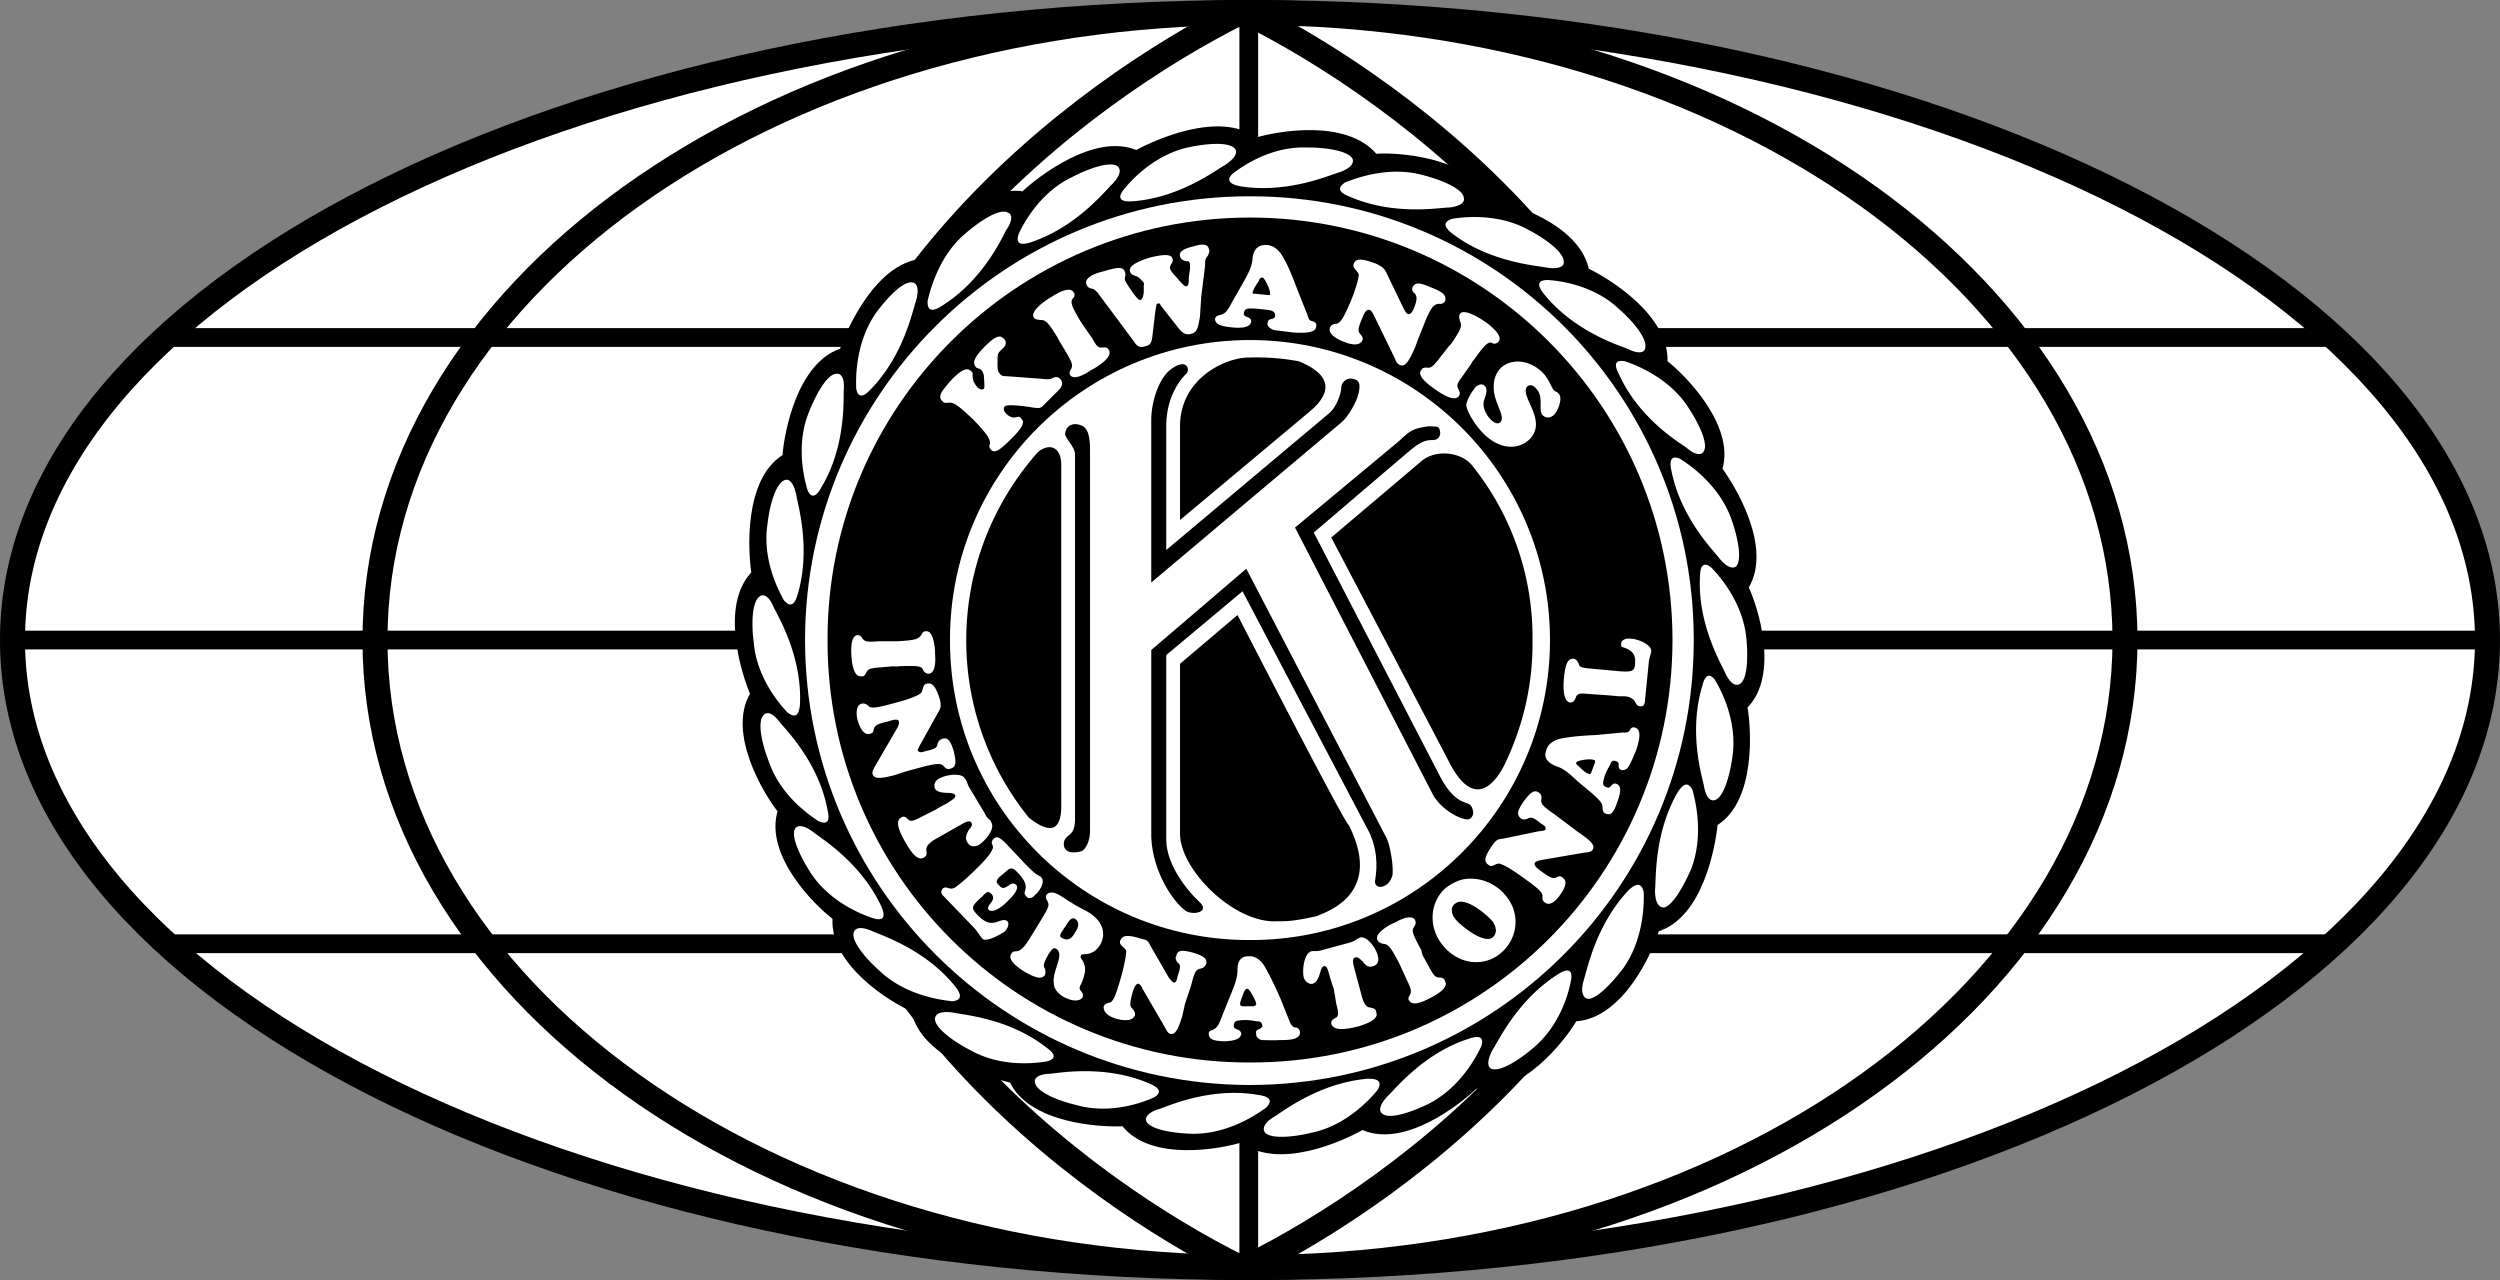 <svg xmlns="http://www.w3.org/2000/svg" width="200" height="102.402"><rect width="100%" height="100%" fill="#808080" stroke="none"/><path fill="none" stroke="#000" d="M1 51.203h198"/><path fill="#fff" d="M100 101.402c54.648.028 98.973-22.449 99-50.199C198.973 23.5 154.648 1.023 100 1 45.305 1.023.98 23.5 1 51.203c-.02 27.75 44.305 50.227 99 50.2"/><path fill="none" stroke="#000" stroke-width="2" d="M100 101.402c54.648.028 98.973-22.449 99-50.199C198.973 23.5 154.648 1.023 100 1 45.305 1.023.98 23.5 1 51.203c-.02 27.75 44.305 50.227 99 50.2zm0 0"/><path fill="none" stroke="#000" stroke-width="2" d="M100 101.402c38.637.028 69.98-22.449 70-50.199C169.98 23.5 138.637 1.023 100 1c-38.684.023-70.027 22.5-70 50.203-.027 27.75 31.316 50.227 70 50.2zm0 0"/><path fill="none" stroke="#000" stroke-width="2" d="M99.203 101.402c-12.476-6.175-35.976-23.175-36-50.199.024-26.976 23.524-43.976 36-50.203m.5 100.402c12.524-6.175 36.024-23.175 36-50.199.024-26.976-23.476-43.976-36-50.203"/><path fill="none" stroke="#000" stroke-width="1.5" d="M99.902 1v100.402M1 51.203h198M13.5 75.5h173M13.5 27h173.203"/><path d="M110.102 12.3c-2.422-2.808-7.934-1.8-9.602-1.3-2.934-2.152-8.094.18-9.598 1-3.367-1.375-7.863 2.148-9.101 3.3-3.63-.51-7.168 3.985-8.098 5.403-3.629.387-5.941 5.567-6.5 7.2-3.465 1.179-4.476 6.796-4.601 8.5-3.11 1.995-2.75 7.69-2.5 9.398-2.504 2.66-.782 8.094-.102 9.699-1.84 3.176 1.133 8.063 2.203 9.402-1.035 3.578 3.016 7.559 4.399 8.598-.211 3.746 4.718 6.727 6.3 7.402.754 3.649 6.196 5.328 7.899 5.7 1.586 3.277 7.262 3.586 9 3.5 2.316 2.87 7.91 1.789 9.5 1.3 3.015 2.25 8.195-.152 9.699-1 3.395 1.465 7.871-2.113 9.102-3.3 3.671.597 7.14-3.934 8-5.399 3.761-.27 6.113-5.531 6.601-7.203 3.535-1.164 4.531-6.77 4.7-8.5 3.074-1.969 2.702-7.672 2.398-9.398 2.562-2.645.828-8.063.101-9.602 1.899-3.246-1.097-8.113-2.101-9.5.992-3.543-3.078-7.578-4.399-8.598.106-3.746-4.793-6.683-6.3-7.402-.813-3.613-6.254-5.258-7.899-5.598-1.621-3.343-7.406-3.734-9.101-3.601"/><path fill="#fff" d="M100 86.8c19.605-.034 35.516-15.945 35.5-35.597.016-19.605-15.895-35.515-35.5-35.5-19.652-.015-35.562 15.895-35.598 35.5.036 19.652 15.946 35.563 35.598 35.598"/><path d="M100 85c18.652.04 33.79-15.098 33.8-33.797-.01-18.652-15.148-33.789-33.8-33.8-18.7.011-33.836 15.148-33.797 33.8C66.164 69.903 81.301 85.04 100 85"/><path fill="#fff" d="M100 75.203c13.238.04 23.992-10.715 24-24-.008-13.238-10.762-23.992-24-24-13.285.008-24.04 10.762-24 24-.04 13.285 10.715 24.04 24 24"/><path d="M102.102 73.703c.933.004 1.48-.023 3.199-.402 1.195-.473 5.273-1.969 2.601-7.301C107.72 66.168 99 49.203 99 49.203l-4.598 3.899v13.601c.004 2.863 4.286 7.14 7.7 7m15.8-36.301a21.962 21.962 0 0 1 4.7 13.801c.046 3.625-.797 7.031-2.301 10.098-.356.656-2.121 3.918-4.301-.2.074.11-9.5-18.101-9.5-18.101l7.203-6.098c1.082-.957 3.27-.832 4.2.5m-14.001-8.5a18.32 18.32 0 0 0-3.902-.3c-1.79-.063-5.594 1.57-5.598 5.5v7.5l10.399-8.7c1.629-1.375 1.941-2.836-.899-4"/><path d="M93.3 67.203v-14.8l6.102-5.102 10.2 19.402c.734 1.742.496 3.133.398 3.797-.04.695 1.117.629 1.402-.5.09-.64-.168-2.371-.5-3L99.703 45.5 92.102 52v15c.132 2.836 1.804 5.223 2.8 5.902.66.332 1.95.028 1-.8-.863-.793-2.582-2.875-2.601-4.899M86 65.602V36.3c-.016-.559-.797-1.238-.797-1.598.09-.726.7-.887 1.2-.703.702.176.804 1.063.8 2.102V66.5c.004.86-.402 1.504-.703 1.602-.281.093-1.406.308-1.398-.602.066-.855.882-.45.898-1.898m7.3-31.7V44l13.102-11c.504-.453.91-1.54.899-2 .011-.488.52-.797.902-.7.59.098.625.438.5 1.102-.133.703-.848 1.961-1.402 2.399L92.1 46.6v-13c-.003-1.46.606-3.296 1.5-4 .54-.44 1.18-.687 1.399-.199.078.207.016.442-.2.598-.562.578-1.433 1.863-1.5 3.902m21.001.201c-1.25.18-1.417.28-2.398 1.199l-8.3 6.902 11.101 21.5c.863 1.344 2.594 2.059 2.899 1.797.375-.281.273-.687.101-1-.21-.45-1.152.04-2.402-2.2l-10.2-19.698 7.5-6.399c.758-.633 1.254-1.039 2.102-1 .477-.039.559-.508.5-.703-.105-.45-.16-.352-.902-.398"/><path fill="#fff" d="M80 29.902c.078.149.215.192.602.2l2.699.199c.476.05.531.05.8 0 .337-.192.536-.168.7 0 .265.262.207.578-.098.902l-1.3 1.297c-.173.156-.27.168-.801.102-.325-.07-2.02-.301-2.2-.102-.175.152-.113.367.098.602.258.234.445.312.703.3.254-.097.395-.07.5.098.32.262.067.75-.8 1.602-.954.968-1.34 1.16-1.602.898-.168-.168-.196-.32-.098-.5.02-.394-.262-.8-1.3-1.898-.81-.75-1.09-1.008-1.403-1.2-.566-.41-.824.024-1.098-.3-.293-.243-.23-.582.2-1.102.23-.289.43-.516.601-.7.77-.757 1.184-.921 1.5-.597.094.082.14.215.098.297.008.45.133.66.402 1 .235.164.367.211.5.102.067-.09.067-.258 0-1.102-.07-.207-.113-.332-.203-.398-.102-.125-.305-.118-.398-.2-.36-.375-.16-.824.699-1.699.808-.793 1.191-.953 1.5-.601.222.183.207.46 0 .699-.52.488-.465.457-.5.902.023.305-.082.988.199 1.2m5.8-6.001c-.179.313-.058.641.7 1.899.063.086.129.195.203.3l.7 1c.34.641.46.731.8.7.29-.031.426.023.5.199.371.559-.933 1.367-1.402 1.602-.918.609-1.457.722-1.7.398-.058-.168-.054-.277.102-.5.125-.312.074-.488-.402-1.297l-.598-1-.101-.203c-.754-1.223-.946-1.426-1.399-1.398-.312-.043-.414-.082-.5-.2-.324-.55 1.082-1.476 1.5-1.699.875-.566 1.496-.68 1.7-.3.085.093.081.222 0 .398l-.102.101M96 25.3c-.168 1.063-.27 1.282-.7 1.403-.35.098-.597.012-.898-.3l-1.5-1.903c-.136-.246-.16-.27-.3-.2-.079-.01-.098.06-.2.802l-.199 1.699c-.062.637-.176.812-.601.902-.395.137-.63.028-.899-.402l-2.902-3.899c-.227-.214-.27-.265-.399-.3-.214-.032-.43-.106-.5-.399-.113-.387.38-.765 1.399-1 1.199-.375 1.62-.348 1.699.098.105.222-.066.41 0 .601.031.16 1.004 1.676 1.203 1.598.172-.02.246-.227.297-.598v-.601c.035-.012.031-.055 0-.098.02-.004 0-.027 0-.101l-.2-.2c-.359-.476-.784-.246-.898-.699-.113-.379.446-.746 1.598-1.101 1.168-.282 1.73-.266 1.8.101.118.313-.265.469-.198.797.101.285.52.66.699.902.43.47.508.528.601.5.172-.043.211-.187.2-.699l.101-.703c.004-.219-.004-.36 0-.398-.066-.188-.121-.235-.3-.2-.25-.047-.446-.175-.5-.402-.102-.34.234-.594 1.097-.797.738-.238 1.14-.144 1.203.2.086.19.043.304-.101.597-.176.191-.184.234-.2.8l-.3 2.403L96 25.301m8.602-.098c.097.363.16.438.398.5.215.043.332.168.3.399-.023.433-.554.578-1.8.5-.656-.075-1.312-.164-1.598-.2-.32-.12-.523-.324-.5-.5.012-.273.086-.336.399-.402.129-.047.215-.129.199-.2.043-.288-.102-.425-.5-.5-.281-.03-.602-.073-.898-.097-.91-.074-1.043-.016-1.102.399 0 .296.605.226.602.601-.059.418-.524.566-1.399.5-1.121-.094-1.492-.27-1.5-.703.055-.16.14-.242.399-.297.433-.125.562-.262 1-1.101l.8-1.399c.594-1.05.75-1.453.801-2 .078-.785.45-1.148 1.2-1.101.456.05.886.347 1.199.898.336.531.734 1.437 1.199 2.703l.8 2m5.301 0c-.101-.207-.226-.367-.3-.402-.227-.09-.418.117-.602.601-.363.836-.383 1.07-.2 1.301.216.235.247.363.2.5-.191.438-.738.457-1.598.098-.785-.32-1.152-.738-1-1.098.098-.246.301-.277.5-.3.34-.051.582-.458 1.2-1.903.347-.879.57-1.621.601-2-.012-.312-.566-.531-.402-.898.172-.446.637-.438 1.8 0 .504.257.61.343.801.699l1.399 2.902c.12.223.234.387.3.399.176.09.325-.04.5-.399.27-.715.282-.922.102-1.203-.223-.176-.265-.328-.203-.5.18-.418.535-.43 1.5 0 .977.375 1.246.648 1.102 1.102-.11.16-.27.242-.5.199-.41.055-.59.285-1 1.199L113.5 27l-.297.8c-.531 1.223-.832 1.563-1.203 1.403-.25-.097-.344-.336-.398-.5l-1.7-3.5m9.398 2.199c-.3-.02-.558.215-1.398 1.399a.752.752 0 0 0-.199.3l-.703 1c-.453.587-.488.731-.297 1.102.106.184.11.332 0 .5-.402.527-1.648-.371-2.101-.703-.856-.625-1.164-1.082-.899-1.398.074-.149.176-.188.399-.2.378.067.523-.047 1.101-.8l.7-.899.199-.203c.777-1.16.89-1.418.699-1.797-.086-.332-.09-.445 0-.601.37-.473 1.765.472 2.101.699.887.668 1.227 1.195 1 1.5-.101.144-.222.191-.402.199l-.2-.098m5.403 4.098c.336.36-.066 1.398-.402 1.703-.281.254-.649.27-.899 0-.367-.414.13-1.453-.5-2.101-.226-.297-.515-.352-.699-.2-.758.7 1.742 2.778.098 4.301-1.055.918-2.598.64-3.8-.703-.63-.68-1.2-1.723-1.2-2.098.039-.398.445-1.097.8-1.5.301-.187.528-.21.7 0 .27.278.004.844-.098 1.2-.094.39.098.98.5 1.398.281.336.637.453.797.3.52-.464-.523-1.59-.5-2.8-.027-.633.195-1.219.602-1.598.89-.793 2.402-.578 3.398.5.457.524.621 1.114.8 1.301.016.031.052.055.102.098.082.031.2.07.301.199M73.8 53.5c-.112-.207-.46-.254-1.898-.2a.998.998 0 0 1-.402 0l-1.2.102c-.73.067-.862.125-1 .399-.109.25-.226.336-.398.3-.687.079-.765-1.3-.8-1.8-.036-.961.128-1.438.5-1.5.203.035.296.082.398.3.23.235.41.27 1.3.2h1.5c1.372-.082 1.645-.145 1.903-.5.121-.246.207-.313.399-.301.59-.05.722 1.457.699 1.8.09 1.02-.106 1.56-.5 1.602a.579.579 0 0 1-.399-.199l-.101-.203M71.8 58.203c.098-.207.153-.387.102-.5-.027-.168-.304-.183-.8 0-.883.192-1.082.309-1.2.598-.015.262-.101.355-.3.402-.407.117-.743-.254-1-1.101-.16-.7-.043-1.2.3-1.301.29-.07.434.054.598.199.21.191.68.129 2.203-.297.902-.234 1.629-.504 1.899-.703.296-.184.144-.7.5-.797.496-.133.757.195 1.101 1.297.082.469.074.59-.101.902l-1.5 2.7c-.106.195-.172.367-.2.398.09.2.282.227.598.102.805-.18.98-.29 1-.602.105-.234.203-.352.402-.398.414-.122.633.12.899 1 .23.949.172 1.293-.301 1.398-.168.066-.328 0-.5-.2-.21-.241-.504-.234-1.5 0l-1.5.403-.898.297c-1.239.328-1.688.313-1.801-.098-.047-.175.09-.379.199-.601l1.8-3.098m7 6.899c.083.21.165.312.403.5.043.078.102.144.098.199.34.515-.496 1.472-1 1.8-.371.184-.742.114-.899-.199-.195-.285-.148-.558.098-1 .266-.324.297-.425.203-.601-.09-.145-.297-.125-.703.101l-2.297 1.301c-.469.328-.594.504-.601.797.062.367.023.492-.2.602-.375.242-.836-.122-1.402-1.102-.719-1.215-.844-1.875-.398-2.098.226-.172.414.012.601.2.168.128.39.078 1.098-.301l1-.5c.254-.16.547-.32.902-.5.653-.406.793-.551.7-.7-.188-.328-1.247.024-1.602-.5-.129-.296-.008-.632.3-.8.548-.328 1.852-.52 2.102 0 .188.23.149.398.399.8l1.199 2M82 69.102c.645.648.836.82 1.203 1 .063.039.094.058.098.101.273.242.047.91-.5 1.399-.254.285-.543.336-.7.101-.464-.402.555-.629-.699-1.902-.367-.403-.55-.422-.902-.098l-.598.5c-.242.316-.234.383.098.7.445.484.863-.56 1.3-.102.2.203-.042.695-.698 1.3-.645.653-1.22.903-1.5.7-.301-.395.718-.746.199-1.301-.227-.219-.387-.172-.7.203-.917.813-.94.914-.398 1.5.637.633 1.028.758 1.7.5.378-.133.515-.133.699 0 .136.195.062.5-.2.797-.265.21-1.5.906-1.8.602-.207-.22-.371-.528-.602-.801l-2.5-2.598c-.238-.2-.25-.418-.098-.601.34-.297.52.171 1-.102.418-.305.903-.703 1.5-1.297.864-.82 1.391-1.43 1.5-1.8.082-.094.016-.204 0-.301-.109-.184-.07-.329.098-.5.238-.223.426-.16 1 .398l1.5 1.602m1.102 4.8.3-.5c.493-.812.555-.992.399-1.3-.137-.215-.153-.317-.098-.5.23-.286.617-.278 1.2.101.25.133.503.36.8.5.469.328.98.535 1.399.797 1.097.668 1.437 1.68.898 2.602-.613.964-1.406.64-1.5.8-.074.114-.063.18 0 .301.5.66.305 1.25 0 2-.172.297-.176.422 0 .598.094.125.176.281.102.5-.274.347-.868.316-1.602-.098-.457-.316-.707-.664-.7-1.101-.116-.938.891-2.247.2-2.7-.211-.097-.281-.05-.598.399-.418.75-.48.953-.3 1.199.039.187.043.352 0 .5-.27.36-.711.273-1.7-.297-.91-.594-1.234-1.043-1-1.402.285-.485.528.297 1.399-1.098l.8-1.3m8.301 5.199c-.086-.223-.21-.36-.3-.399-.192-.039-.348.192-.5.7-.23.867-.235 1.097 0 1.3.168.195.207.32.199.5-.164.422-.656.516-1.5.297-.7-.215-1.063-.57-1-1 .113-.203.293-.262.5-.297.273-.113.46-.55.902-2.101.238-.868.379-1.633.399-2-.059-.313-.579-.45-.5-.801.16-.496.578-.551 1.699-.2.445.09.547.157.699.5l1.5 2.602c.18.23.297.375.402.399.121.039.246-.106.301-.5.262-.727.254-.934 0-1.102-.148-.219-.2-.363-.101-.5.074-.477.39-.54 1.3-.297.914.27 1.18.496 1.098.899-.098.238-.238.34-.5.398-.312.043-.457.297-.7 1.3l-.5 1.5-.198.903c-.356 1.219-.602 1.598-1 1.5-.184-.066-.286-.289-.399-.5l-1.8-3.101m11.8 2.698c.184.321.246.388.5.403.16.05.277.164.297.399-.012.433-.477.62-1.598.601-.597.04-1.195.004-1.5 0-.25-.097-.445-.281-.402-.5-.05-.234.012-.3.3-.402a.485.485 0 0 0 .2-.2c-.035-.3-.176-.425-.5-.398a4.525 4.525 0 0 0-.898-.101c-.778.023-.891.093-.899.5.012.308.547.183.598.601-.043.375-.446.563-1.301.598-.95-.016-1.293-.16-1.297-.598 0-.16.067-.246.297-.3.375-.188.48-.337.8-1.2l.602-1.5c.453-1.07.567-1.484.598-2-.027-.824.277-1.219.902-1.203.465-.023.875.234 1.2.703.343.555.773 1.418 1.3 2.598l.801 2M108 75.402c.219-.074.344-.129.602-.3.07-.028.148-.07.199-.102.586-.145 1.297.902 1.402 1.402.168.48.004.82-.402.899-.262.11-.512-.004-.801-.399-.324-.297-.414-.355-.598-.3-.172.046-.207.246-.101.699l.699 2.601c.18.489.316.653.602.7.367.066.48.14.5.398.164.41-.305.762-1.399 1.102-1.355.343-2.027.296-2.203-.2-.035-.261.195-.394.402-.5.184-.156.196-.379 0-1.101l-.199-1.2c-.105-.246-.187-.566-.3-.898-.2-.789-.301-.965-.5-.902-.337.086-.262 1.203-.903 1.402-.277.055-.57-.148-.7-.5-.136-.598.012-1.91.602-2.101.25-.043.399.039.899-.102l2.199-.598m5.102-1.199c-.184.223-.086.555.601 1.797.024.164.082.277.098.402l.601 1.098c.348.613.457.71.801.703.235.024.36.094.399.297.347.563-.883 1.195-1.301 1.402-.887.453-1.387.496-1.598.098-.047-.117-.039-.219.098-.398.137-.313.097-.489-.3-1.301l-.5-1.098-.099-.203c-.668-1.262-.84-1.484-1.3-1.5-.243-.09-.34-.14-.399-.297-.293-.543 1.031-1.277 1.399-1.402.851-.488 1.425-.528 1.601-.2.074.172.07.297 0 .399l-.101.203M117.8 70.3c.997.02 2.06.571 2.7 1.403 1.172 1.426.918 3.461-.5 4.598-1.406 1.125-3.398.804-4.598-.7-1.175-1.453-1.023-3.484.301-4.601.719-.52 1.348-.75 2.098-.7m5.499-1.5c-.273.06-.445.134-.5.2-.112.168.048.395.5.703.712.52.93.602 1.2.5.238-.14.367-.133.5 0 .375.23.297.727-.2 1.399-.433.632-.894.855-1.198.601-.227-.129-.223-.32-.2-.5 0-.324-.347-.648-1.699-1.601-.691-.508-1.363-.899-1.703-1-.312-.098-.617.347-.898.101-.434-.265-.344-.68.3-1.601.301-.403.403-.473.801-.5l2.899-.602c.312-.016.484-.074.5-.098.125-.168.027-.336-.301-.5-.617-.511-.813-.578-1.098-.402-.219.074-.371.07-.5 0-.387-.297-.34-.621.2-1.398.562-.762.863-.934 1.199-.7.207.153.257.317.199.598-.043.297.148.52 1 1.102L125.5 66l.8.602c1.055.71 1.329 1.07 1.102 1.398-.129.164-.37.187-.601.203l-3.5.598m6.499-10.199c.38.02.466-.016.602-.2.063-.183.211-.25.399-.199.441.168.46.668.101 1.797-.207.492-.441 1.043-.601 1.3-.125.231-.363.352-.598.302-.191-.098-.234-.18-.203-.5-.043-.094-.102-.188-.2-.2-.245-.109-.41-.015-.5.301-.16.246-.277.516-.398.797-.238.75-.21.879.2 1 .261.117.328-.43.699-.297.379.129.418.574.101 1.399-.28.878-.53 1.152-.902 1-.191-.047-.254-.141-.297-.399.024-.39-.078-.539-.8-1.203l-1.2-1c-.844-.8-1.195-1.043-1.703-1.2-.75-.304-1.016-.722-.797-1.3.14-.453.527-.75 1.098-.898.613-.133 1.574-.247 2.902-.301l2.098-.2m-.199-4.898c.976.07 1.18-.027 1.199-.601.086-.68-.184-1.067-.899-1.301-.175-.043-.246-.13-.199-.301-.008-.285.344-.477.797-.398.46 0 1.633.445 1.602 1-.04.27-.176.566-.2.898l-.3 3c-.012.387-.153.559-.399.5-.484-.004-.183-.684-1.203-.797h-.5c-.855-.097-1.738-.129-2.598-.203-.523-.035-.656-.004-.8.203-.141.406-.247.496-.5.5-.391-.062-.582-.703-.5-1.8.12-1.31.316-1.743.8-1.7.239.02.305.266.399.399.058.277.21.324 1.101.398l2.2.203M89.8 15.3c.833-1.093 2.665-2.905 5.2-3.5 1.535-.331 3.332-.472 3.8.102.263.34-.09.832-.8 1.301-.691.375-3.613 2.629-7.398 2.899-1.02.074-1.16-.278-.801-.801M81.5 18.703c.547-1.183 1.89-3.383 4.203-4.5 1.418-.754 3.129-1.324 3.7-.902.359.293.136.855-.403 1.402-.625.606-2.918 3.496-6.598 4.7-.906.277-1.129-.028-.902-.7m-7.297 5.399c.297-1.309 1.074-3.766 3-5.399 1.246-1.078 2.77-2.039 3.399-1.703.449.133.363.73-.102 1.402-.387.727-1.922 4.082-5.2 6.098-.82.523-1.105.277-1.097-.398m-5.703 7c-.066-1.387.098-3.954 1.602-6.102.93-1.246 2.18-2.547 2.898-2.398.438.054.5.652.3 1.398-.292.816-.98 4.441-3.698 7.203-.653.684-.989.516-1.102-.101m-3.898 8.101c-.399-1.312-.856-3.848.101-6.203.594-1.52 1.496-3.078 2.2-3.098.468-.066.671.504.597 1.301-.031.836.168 4.52-1.797 7.797-.48.875-.848.793-1.101.203M62.703 48c-.652-1.156-1.703-3.508-1.3-6.098.175-1.547.679-3.277 1.398-3.5.398-.136.73.364.902 1.2.121.777 1.195 4.308.098 8-.285.925-.664.933-1.098.398M63 57c-.898-.95-2.477-2.984-2.7-5.598-.206-1.539-.132-3.34.5-3.699.364-.258.81.152 1.102.899.375.746 2.262 3.918 2.098 7.699-.07 1.031-.437 1.129-1 .699m2.5 8.703c-1.14-.726-3.164-2.324-4-4.8-.574-1.454-.934-3.22-.398-3.7.285-.355.816-.066 1.3.598.524.629 3.114 3.254 3.801 7 .235.984-.097 1.164-.703.902M70 73.5c-1.312-.395-3.66-1.46-5.098-3.598-.87-1.343-1.644-2.972-1.3-3.601.253-.38.836-.227 1.5.3.625.489 3.77 2.415 5.398 5.899.398.89.121 1.148-.5 1m6.203 6.602c-1.371-.145-3.902-.618-5.8-2.399-1.18-1.043-2.317-2.437-2.102-3.101.12-.461.726-.45 1.5-.102.715.328 4.23 1.445 6.601 4.402.645.805.438 1.121-.199 1.2m7.597 4.8c-1.359.239-3.933.387-6.198-.902-1.395-.719-2.836-1.8-2.801-2.5.023-.473.613-.61 1.402-.5.82.191 4.5.438 7.5 2.8.828.567.703.923.098 1.102M92.3 87.8c-1.23.555-3.695 1.313-6.198.602-1.532-.359-3.188-1.066-3.301-1.8-.11-.418.43-.692 1.199-.7.863-.086 4.496-.73 8 .801.914.399.875.774.3 1.098m9 .801c-1.085.804-3.296 2.128-5.898 2.101-1.57-.043-3.351-.332-3.699-1-.144-.398.313-.793 1.098-1 .781-.273 4.156-1.77 7.902-1.101 1.004.144 1.059.52.598 1m8.902-1.399c-.855 1.035-2.683 2.852-5.203 3.399-1.55.382-3.348.527-3.797 0-.285-.387.067-.88.797-1.301.676-.422 3.59-2.68 7.402-3 .996-.028 1.137.324.801.902m8.297-3.5c-.562 1.219-1.906 3.418-4.2 4.598-1.433.695-3.144 1.265-3.698.8-.38-.246-.153-.808.398-1.398.61-.566 2.902-3.457 6.5-4.601.988-.344 1.207-.036 1 .601m7.203-5.403c-.223 1.34-.996 3.798-3 5.5-1.172 1.013-2.695 1.977-3.402 1.7-.367-.191-.285-.793.101-1.5.465-.691 2-4.047 5.301-6.098.793-.492 1.082-.246 1 .399m5.797-6.899c.04 1.309-.125 3.88-1.598 6-.957 1.274-2.203 2.575-2.902 2.5-.457-.125-.523-.726-.297-1.5.266-.789.953-4.414 3.598-7.199.722-.664 1.058-.492 1.199.2m3.902-8.2c.364 1.328.82 3.863-.101 6.297-.625 1.445-1.528 3.004-2.2 3.102-.496-.012-.703-.579-.699-1.399.098-.816-.105-4.5 1.801-7.8.54-.856.91-.77 1.2-.2m1.8-8.801c.707 1.176 1.758 3.528 1.399 6.098-.215 1.566-.715 3.297-1.399 3.5-.433.16-.77-.344-.902-1.2-.16-.757-1.235-4.284-.098-8 .238-.902.617-.913 1-.398m-.301-9c.946.97 2.528 3 2.801 5.598.16 1.555.09 3.355-.5 3.703-.406.27-.855-.137-1.203-.902-.32-.73-2.21-3.895-2-7.7.023-1.011.387-1.109.902-.699m-2.5-8.699c1.184.742 3.207 2.336 4.098 4.797.523 1.469.883 3.234.402 3.8-.336.274-.867-.015-1.402-.698-.473-.61-3.07-3.23-3.797-7-.2-.965.133-1.145.7-.899M130 28.902c1.25.418 3.598 1.485 5 3.598.91 1.363 1.684 2.988 1.3 3.602-.21.398-.796.246-1.398-.301-.683-.469-3.832-2.39-5.402-5.899-.46-.863-.184-1.12.5-1m-6.2-6.5c1.298.07 3.833.543 5.7 2.301 1.21 1.063 2.352 2.457 2.102 3.2-.086.382-.692.37-1.399 0-.785-.305-4.3-1.419-6.703-4.403-.617-.773-.41-1.09.3-1.098m-7.597-4.902c1.281-.207 3.856-.355 6.098.902 1.422.746 2.863 1.828 2.8 2.598.005.402-.585.54-1.398.402-.797-.164-4.48-.406-7.5-2.699-.808-.633-.683-.988 0-1.203m-8.601-2.898c1.253-.512 3.714-1.274 6.199-.602 1.55.398 3.21 1.102 3.3 1.8.133.454-.406.727-1.199.802-.84.02-4.472.664-8-.899-.894-.36-.855-.734-.3-1.101m-9-.7c1.105-.859 3.312-2.187 5.898-2.101 1.59-.016 3.367.273 3.703.902.16.434-.3.828-1.101 1.098-.762.215-4.133 1.71-7.899 1.101-.988-.199-1.043-.574-.601-1"/><path d="M101.402 23.602c.164.02.235-.004.2-.102.062-.246-.426-1.273-.602-1.297-.156-.004-.242.078-.297.297-.164.188-.445.672-.5.902.028.082.074.118.2.098l1 .102m-16.501 51c-.097.21-.136.324 0 .398.465.293.801.168 1.098-.398.352-.493.344-.856 0-1.102-.18-.074-.297-.031-.5.203l-.598.899M100.3 80.5c.122-.043.184-.074.2-.2-.02-.218-.54-1.198-.7-1.198-.136.004-.206.09-.3.3-.07.211-.285.723-.297.899.016.137.059.164.2.199h.898m16.101-7c.532.633 2.32 2.031 3 1.5.364-.305.348-.793 0-1.297-.57-.64-2.27-2.05-3-1.402-.359.226-.324.762 0 1.199m11.2-12.5c.008-.152-.004-.223-.102-.2-.223-.136-1.324.02-1.398.2-.024.102.035.2.199.3.18.196.586.571.8.602.079.07.122.04.2-.101l.3-.801M82.3 65.402a22.54 22.54 0 0 1-5-14.199c.005-5.715 2.141-10.957 5.7-15 .813-.734 1.898-.598 1.902 1-.004-.105-.004 27.2 0 27.297-.004 1.262-.363 2.688-2.601.902"/></svg>
